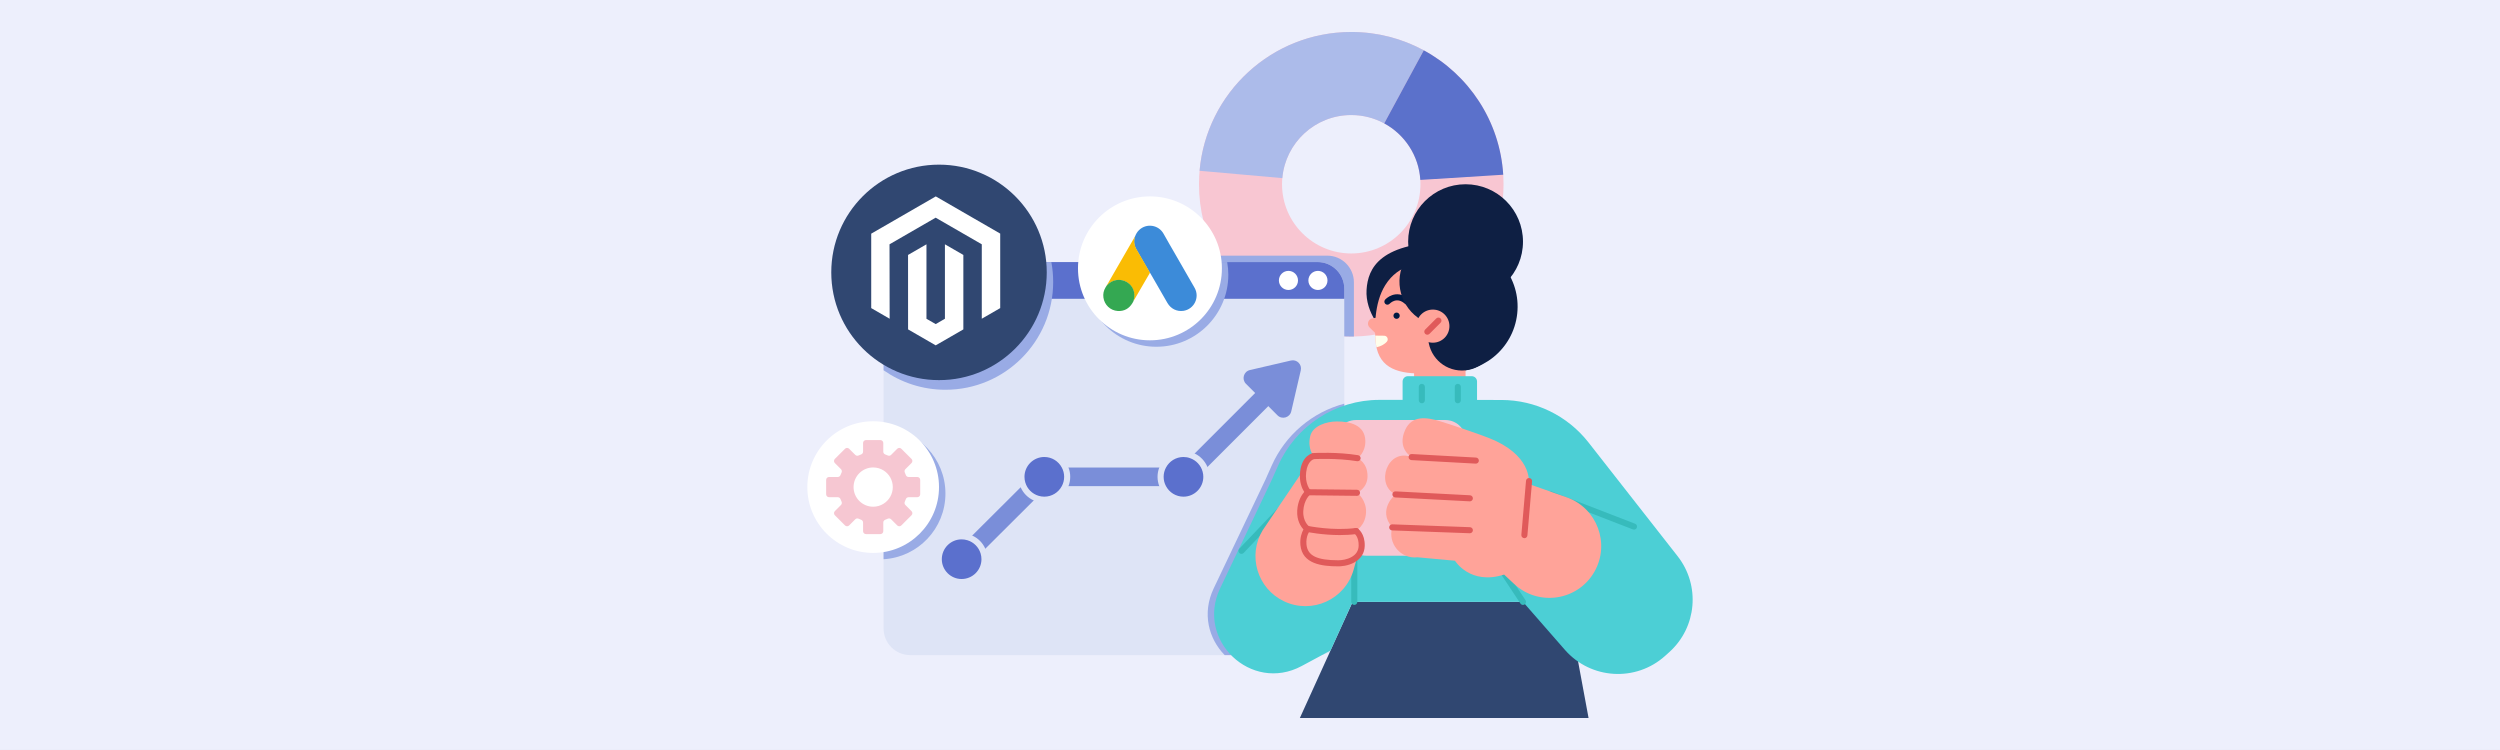 <?xml version="1.0" encoding="UTF-8"?><svg id="a" xmlns="http://www.w3.org/2000/svg" width="1000" height="300" viewBox="0 0 1000 300"><rect x="0" y="0" width="1000" height="300" fill="#333333" stroke="none"/><defs><style>.b{fill:#f8c6d2;}.c{fill:#fabc04;}.d{fill:#001942;}.e{fill:#f6c7d2;}.f{fill:#edeffc;}.g{fill:#fffeeb;}.h{fill:#fff;}.i{fill:#ffa399;}.j{fill:#ffac48;}.k{fill:#99abe5;}.l{fill:#304771;}.m{fill:#e05a5a;}.n{fill:#acbbea;}.o{fill:#dee4f6;}.p{fill:#0e1f43;}.q{fill:#34a852;}.r{fill:#3c8bd9;}.s{fill:#5b71cb;}.t{fill:#5b70cd;}.u{fill:#37bbbc;}.v{fill:#4ccfd5;}.w{fill:#7a8ed9;}</style></defs><rect class="f" y="-.005" width="1000" height="300"/><g><g><path class="b" d="M540.498,12.794c-33.643,0-60.905,27.261-60.905,60.905,0,10.324,2.568,20.045,7.101,28.558,10.221,19.249,30.484,32.359,53.804,32.359,.36,0,.719,0,1.066-.013,33.155-.565,59.852-27.621,59.852-60.905,0-33.643-27.274-60.905-60.918-60.905Zm0,88.59c-15.281,0-27.685-12.392-27.685-27.685,0-15.281,12.404-27.685,27.685-27.685,15.294,0,27.685,12.404,27.685,27.685,0,15.294-12.391,27.685-27.685,27.685Z"/><path class="n" d="M479.828,68.313l33.098,2.94c1.24-14.142,13.11-25.234,27.574-25.234,4.774,0,9.266,1.209,13.187,3.337l15.829-29.224c-8.627-4.682-18.511-7.342-29.016-7.342-31.825,0-57.944,24.408-60.672,55.524Z"/><path class="s" d="M569.517,20.131l-15.829,29.224c8.156,4.427,13.837,12.834,14.441,22.614l33.162-2.079c-1.329-21.52-13.828-40.018-31.774-49.759Z"/></g><g><g><g><path class="k" d="M541.564,112.928v21.676c-.347,.013-.706,.013-1.066,.013-23.319,0-43.582-13.111-53.804-32.359h44.199c5.894,0,10.671,4.777,10.671,10.671Z"/><path class="o" d="M537.711,115.497V251.367c0,5.907-4.777,10.684-10.671,10.684h-162.926c-5.907,0-10.684-4.777-10.684-10.684V115.497c0-5.894,4.777-10.671,10.684-10.671h162.926c5.894,0,10.671,4.777,10.671,10.671Z"/><path class="t" d="M537.714,119.524v-4.022c0-5.898-4.781-10.679-10.679-10.679h-162.926c-5.898,0-10.679,4.781-10.679,10.679v4.022h184.285Z"/><circle class="h" cx="527.174" cy="112.173" r="3.823"/><circle class="h" cx="515.381" cy="112.173" r="3.823"/></g><path class="k" d="M421.27,112.813c0,23.794-19.3,43.094-43.094,43.094-9.207,0-17.746-2.889-24.745-7.807v-32.603c0-5.894,4.777-10.671,10.684-10.671h56.423c.475,2.581,.732,5.252,.732,7.987Z"/><circle class="l" cx="375.605" cy="108.955" r="43.095"/><path class="k" d="M491.33,109.911c0,15.897-12.892,28.79-28.777,28.79-15.897,0-28.789-12.892-28.789-28.79,0-1.734,.154-3.441,.462-5.085h56.642c.308,1.644,.462,3.351,.462,5.085Z"/><circle class="h" cx="459.979" cy="107.344" r="28.783"/><g><path class="k" d="M378.175,197.409c0,14.01-10.941,25.464-24.745,26.286v-52.571c13.804,.822,24.745,12.276,24.745,26.285Z"/><path class="h" d="M375.605,194.838c0,14.544-11.79,26.334-26.334,26.334s-26.333-11.79-26.333-26.334,11.79-26.333,26.333-26.333,26.334,11.79,26.334,26.333Z"/><path class="e" d="M366.914,190.796h-3.48c-.488,0-.925-.308-1.091-.771-.128-.347-.27-.693-.424-1.027-.205-.449-.116-.976,.231-1.323l2.453-2.453c.462-.449,.462-1.194,0-1.656l-4.071-4.058c-.449-.462-1.194-.462-1.644,0l-2.453,2.453c-.347,.347-.873,.437-1.323,.231-.334-.154-.681-.295-1.04-.424-.282-.103-.501-.308-.642-.578-.077-.154-.116-.334-.116-.514v-3.48c0-.642-.527-1.168-1.169-1.168h-5.753c-.642,0-1.169,.526-1.169,1.168v3.48c0,.488-.308,.925-.758,1.091-.36,.128-.706,.27-1.04,.424-.437,.205-.963,.116-1.31-.231l-2.465-2.453c-.449-.462-1.194-.462-1.644,0l-4.071,4.058c-.449,.462-.449,1.207,0,1.656l2.453,2.453c.347,.347,.449,.873,.244,1.323-.167,.334-.308,.681-.437,1.027-.167,.462-.604,.771-1.092,.771h-3.48c-.642,0-1.169,.526-1.169,1.168v5.753c0,.642,.527,1.169,1.169,1.169h3.48c.488,0,.925,.295,1.092,.758,.128,.36,.27,.693,.437,1.04,.205,.437,.103,.963-.244,1.31l-2.453,2.465c-.449,.449-.449,1.194,0,1.644l4.071,4.071c.449,.449,1.194,.449,1.644,0l2.465-2.465c.347-.347,.873-.437,1.31-.231,.334,.154,.681,.308,1.04,.437,.449,.167,.758,.604,.758,1.092v3.467c0,.655,.527,1.168,1.169,1.168h5.753c.642,0,1.169-.514,1.169-1.168v-3.467c0-.18,.038-.36,.116-.514,.141-.27,.36-.475,.642-.578,.36-.128,.706-.282,1.04-.437,.449-.205,.976-.116,1.323,.231l2.453,2.465c.449,.449,1.194,.449,1.644,0l4.071-4.071c.462-.449,.462-1.194,0-1.644l-2.453-2.465c-.347-.347-.437-.873-.231-1.31,.154-.347,.295-.681,.424-1.04,.167-.462,.604-.758,1.091-.758h3.48c.642,0,1.169-.527,1.169-1.169v-5.753c0-.642-.527-1.168-1.169-1.168Zm-13.483,10.684c-1.207,.77-2.632,1.207-4.16,1.207-4.34,0-7.846-3.518-7.846-7.846,0-4.34,3.506-7.859,7.846-7.859,1.528,0,2.953,.437,4.16,1.194,2.221,1.387,3.685,3.852,3.685,6.664,0,2.799-1.464,5.265-3.685,6.639Z"/></g><g><path class="w" d="M384.652,227.388c-.952,0-1.904-.364-2.629-1.092-1.447-1.452-1.442-3.802,.01-5.248l33.071-32.947c.696-.693,1.637-1.082,2.619-1.082h54.528l29.815-29.815c1.449-1.449,3.799-1.449,5.248,0,1.449,1.449,1.449,3.799,0,5.248l-30.902,30.902c-.696,.696-1.64,1.087-2.624,1.087h-54.532l-31.985,31.865c-.724,.721-1.672,1.082-2.619,1.082Z"/><path class="w" d="M499.964,148.02l16.416-3.814c2.363-.549,4.482,1.57,3.933,3.932l-3.814,16.416c-.582,2.504-3.69,3.393-5.508,1.575l-12.602-12.601c-1.818-1.818-.929-4.926,1.575-5.508Z"/><path class="t" d="M426.873,190.73c0,5.054-4.097,9.15-9.15,9.15s-9.15-4.096-9.15-9.15c0-5.053,4.097-9.15,9.15-9.15s9.15,4.096,9.15,9.15Z"/><path class="o" d="M427.395,187.021c-1.49-3.891-5.265-6.652-9.669-6.652-5.714,0-10.363,4.648-10.363,10.363,0,1.49,.321,2.902,.899,4.186,1.027,2.337,2.889,4.225,5.226,5.265,1.297,.591,2.735,.912,4.237,.912,4.404,0,8.18-2.761,9.669-6.652,.449-1.156,.693-2.401,.693-3.711,0-1.31-.244-2.555-.693-3.711Zm-1.734,3.711c0,1.336-.334,2.607-.937,3.711-1.323,2.517-3.968,4.225-6.998,4.225-.822,0-1.605-.128-2.35-.36-2.504-.77-4.481-2.748-5.239-5.265-.231-.732-.347-1.502-.347-2.311,0-4.379,3.557-7.936,7.936-7.936,3.03,0,5.676,1.708,6.998,4.225,.603,1.104,.937,2.376,.937,3.711Z"/><path class="t" d="M482.538,190.73c0,5.054-4.097,9.15-9.15,9.15s-9.15-4.096-9.15-9.15c0-5.053,4.097-9.15,9.15-9.15s9.15,4.096,9.15,9.15Z"/><path class="o" d="M482.983,186.79v-.013c-1.002-2.363-2.812-4.276-5.098-5.38h-.013c-1.361-.655-2.876-1.027-4.482-1.027-4.404,0-8.193,2.761-9.682,6.652-.449,1.156-.693,2.401-.693,3.711,0,1.31,.244,2.555,.693,3.711,1.49,3.891,5.278,6.652,9.682,6.652,5.714,0,10.363-4.648,10.363-10.363,0-1.387-.27-2.722-.77-3.942Zm-9.592,11.878c-3.03,0-5.676-1.708-6.998-4.225-.604-1.104-.937-2.376-.937-3.711,0-1.335,.334-2.607,.937-3.711,1.323-2.517,3.968-4.225,6.998-4.225,.912,0,1.798,.154,2.62,.462,2.465,.847,4.366,2.889,5.046,5.445v.013c.18,.642,.27,1.323,.27,2.016,0,4.379-3.57,7.936-7.936,7.936Z"/><path class="t" d="M393.802,223.676c0,5.053-4.096,9.15-9.15,9.15s-9.15-4.097-9.15-9.15,4.097-9.15,9.15-9.15,9.15,4.097,9.15,9.15Z"/><path class="o" d="M394.124,219.47c-1.04-2.337-2.902-4.212-5.239-5.252-1.284-.591-2.722-.912-4.237-.912-5.714,0-10.363,4.648-10.363,10.376,0,5.714,4.648,10.363,10.363,10.363,5.727,0,10.376-4.648,10.376-10.363,0-1.502-.321-2.928-.899-4.212Zm-9.477,12.135c-4.366,0-7.923-3.557-7.923-7.923,0-4.379,3.557-7.936,7.923-7.936,.822,0,1.605,.128,2.35,.36,2.504,.771,4.469,2.748,5.239,5.252,.231,.732,.347,1.515,.347,2.324,0,4.366-3.557,7.923-7.936,7.923Z"/></g></g><polygon class="l" points="626.821 240.752 635.427 287.211 519.939 287.211 541.047 240.752 626.821 240.752"/><path class="k" d="M537.711,161.467v80.975l-8.077,17.772-3.416,1.836h-36.34c-6.408-6.562-9.156-16.68-4.404-26.684l20.687-43.48,2.504-5.612c5.522-12.417,16.295-21.406,29.046-24.809Z"/><path class="v" d="M508.734,191.888l2.495-5.611c7.124-16.021,23.019-26.339,40.552-26.325l48.754,.037c13.615,.011,26.469,6.275,34.866,16.992l35.66,45.514c9.145,11.672,7.685,28.432-3.339,38.348l-1.68,1.511c-11.695,10.518-29.735,9.432-40.084-2.414l-16.764-19.189h-68.149l-8.841,19.46-11.559,6.209c-20.161,10.83-42.438-10.386-32.604-31.051l20.692-43.482Z"/><path class="p" d="M581.434,96.674c-29.677,0-34.273,10.636-34.809,19.27-.276,4.437,1.243,8.874,3.635,12.564,.477,.736,1.551,.273,1.533-.417,1.929-2.059,4.263-3.631,6.544-5.27,2.524-1.814,4.953-3.756,7.394-5.68,4.99-3.935,10.032-7.814,14.965-11.822,2.567-2.086,.739-8.645,.739-8.645Z"/><circle class="p" cx="581.07" cy="122.648" r="25.977" transform="translate(395.75 686.865) rotate(-83.736)"/><path class="p" d="M609.195,96.671c0,12.686-10.284,22.97-22.97,22.97s-22.97-10.284-22.97-22.97,10.284-22.97,22.97-22.97,22.97,10.284,22.97,22.97Z"/><rect class="i" x="565.631" y="124.075" width="20.595" height="38.194"/><path class="i" d="M576.204,105.59c-8.007-.92-16.706-.125-22.084,8.439-4.673,7.443-4.178,17.866-3.954,21.715,.637,10.92,7.861,13.661,18.242,13.661,19.231,0,22.867-11.493,21.736-24.758-1.005-11.789-2.783-17.775-13.941-19.057Z"/><path class="d" d="M557.377,126.284c0-.695,.563-1.258,1.258-1.258,.695,0,1.258,.563,1.258,1.258,0,.695-.563,1.258-1.258,1.258-.695,0-1.258-.563-1.258-1.258Z"/><path class="i" d="M548.967,127.338l1.764-.305v6.791l-2.899-2.835c-1.252-1.225-.591-3.352,1.135-3.651Z"/><path class="d" d="M554.958,121.881c-.292,0-.585-.104-.818-.316-.497-.452-.534-1.221-.082-1.718,.111-.122,1.136-1.213,2.794-1.791,1.598-.557,4.059-.727,6.708,1.626,.502,.446,.547,1.215,.101,1.717-.446,.502-1.215,.547-1.717,.101-1.418-1.26-2.861-1.646-4.291-1.148-1.075,.375-1.788,1.123-1.795,1.131-.24,.264-.57,.398-.9,.398Z"/><path class="p" d="M565.574,99.495c-2.151,1.964-3.85,4.483-4.849,7.438-3.153,9.317,1.845,19.426,11.163,22.579,9.318,3.153,19.427-1.845,22.579-11.163l-8.572-11.978-20.32-6.876Z"/><path class="p" d="M598.317,134.686c0,7.471-6.057,13.528-13.528,13.528-7.471,0-13.527-6.057-13.527-13.528s6.057-13.528,13.527-13.528c7.471,0,13.528,6.057,13.528,13.528Z"/><g><path class="j" d="M541.717,225.519c-.095,0-.192-.011-.288-.035-4.158-1.011-7.923-3.421-10.603-6.786-2.762-3.469-4.222-7.651-4.222-12.095s1.46-8.625,4.222-12.094c2.68-3.366,6.445-5.776,10.603-6.786,.652-.158,1.31,.242,1.469,.894,.159,.653-.242,1.311-.894,1.469-7.635,1.856-12.967,8.648-12.967,16.517s5.332,14.661,12.967,16.517c.653,.159,1.053,.816,.894,1.469-.135,.556-.633,.929-1.181,.929Z"/><path class="u" d="M541.717,241.968c-.672,0-1.216-.544-1.216-1.216v-16.451c0-.672,.545-1.216,1.216-1.216,.672,0,1.216,.544,1.216,1.216v16.451c0,.672-.545,1.216-1.216,1.216Z"/><path class="u" d="M496.588,221.554c-.3,0-.601-.11-.837-.333-.488-.462-.508-1.232-.046-1.719l16.216-17.109c.462-.487,1.232-.508,1.719-.046,.488,.462,.508,1.232,.046,1.719l-16.216,17.108c-.239,.252-.561,.379-.883,.379Z"/></g><g><path class="i" d="M566.522,130.456c0-3.659,2.966-6.625,6.625-6.625s6.625,2.966,6.625,6.625c0,3.659-2.966,6.625-6.625,6.625s-6.625-2.966-6.625-6.625Z"/><path class="m" d="M570.925,133.894c-.311,0-.623-.119-.86-.356-.475-.475-.475-1.245,0-1.72l4.444-4.444c.475-.475,1.245-.475,1.72,0,.475,.475,.475,1.245,0,1.72l-4.444,4.444c-.238,.237-.549,.356-.86,.356Z"/></g><path class="u" d="M653.597,211.843c-.146,0-.294-.026-.438-.082l-33.304-12.864c-.627-.242-.939-.946-.696-1.573,.242-.627,.946-.939,1.573-.696l33.304,12.864c.627,.242,.938,.946,.696,1.573-.186,.483-.647,.778-1.135,.778Z"/><path class="u" d="M609.197,241.968c-.394,0-.781-.191-1.015-.545l-8.662-13.09c-.371-.56-.217-1.315,.343-1.685,.56-.371,1.315-.217,1.685,.343l8.662,13.09c.37,.56,.217,1.314-.343,1.685-.206,.137-.44,.202-.67,.202Z"/><path class="b" d="M574.054,222.284h-27.578c-4.185,0-7.699-3.154-8.148-7.315l-4.097-37.883c-.524-4.847,3.273-9.077,8.149-9.077h35.771c4.875,0,8.673,4.23,8.148,9.077l-4.097,37.883c-.45,4.161-3.963,7.315-8.148,7.315Z"/><path class="i" d="M626.682,198.924l-15.166-5.319s1.764-10.072-13.103-17.18c-5.216-2.493-21.791-7.737-21.791-7.737-6.391-2.054-11.887-2.418-14.487,3.138-3.566,7.618,2.516,11.001,2.516,11.001-9.717-3.73-14.676,10.995-6.483,14.934,0,0-7.408,6.104-1.285,13.185-1.876,6.47,3.452,12.759,10.142,11.971l14.969,1.382s6.034,9.909,19.655,5.531l3.974,3.723c9.761,9.145,25.502,6.773,32.135-4.841,6.403-11.211,1.096-25.484-11.076-29.789Z"/><path class="m" d="M590.331,185.455c-.068-.002-25.748-1.413-25.748-1.413-.671-.037-1.185-.61-1.148-1.281,.037-.671,.61-1.187,1.281-1.148l25.68,1.411c.671,.037,1.184,.61,1.148,1.281-.035,.648-.572,1.15-1.213,1.15Z"/><path class="m" d="M609.751,215.282c-.775-.062-1.271-.651-1.213-1.321l1.867-21.641c.058-.669,.652-1.164,1.316-1.107,.669,.058,1.165,.647,1.107,1.316l-1.867,21.641c-.055,.634-.586,1.112-1.21,1.112Z"/><path class="m" d="M587.94,200.537c-.065-.002-29.836-1.56-29.836-1.56-.671-.035-1.186-.608-1.151-1.278,.035-.671,.613-1.186,1.278-1.151l29.771,1.559c.671,.035,1.186,.608,1.151,1.278-.034,.649-.571,1.153-1.213,1.153Z"/><path class="m" d="M587.94,213.301c-.045-.001-31.102-1.138-31.102-1.138-.671-.024-1.196-.589-1.171-1.26,.025-.671,.588-1.192,1.26-1.171l31.057,1.138c.671,.025,1.195,.589,1.171,1.26-.024,.656-.564,1.172-1.215,1.172Z"/><path class="i" d="M525.497,181.927l-20.447,30.207c-6.087,10.119-2.131,23.281,8.526,28.368,11.21,5.351,24.535-.7,27.884-12.661l2.932-10.471-18.895-35.442Z"/><g><path class="i" d="M521.266,188.704c-.665,5.403,2.021,8.192,2.021,8.192,0,0-2.901,2.26-3.186,7.415-.278,5.027,2.845,7.252,2.845,7.252,0,0-1.947,2.433-1.566,6.36,.539,5.565,5.433,7.41,14.053,7.403,3.078-.003,9.081-1.46,9.243-6.973,.129-4.378-2.242-5.943-2.242-5.943,0-.27,3.729-2.097,3.979-7.449,.227-4.859-3.378-7.839-3.607-7.839,0,0,4.19-1.753,4.205-6.66,.016-5.513-3.976-7.183-3.976-7.183,0,0,3.207-2.211,3.102-6.91-.144-6.436-6.236-7.787-11.368-7.787-4.165-.001-9.75,1.723-10.702,5.955-1.154,5.126,1.431,7.899,1.431,7.899,0,0-3.518,.479-4.231,6.269Z"/><path class="m" d="M535.375,226.541c-6.71,0-14.476-.977-15.206-8.501-.281-2.906,.579-5.097,1.214-6.273-1.066-1.151-2.714-3.591-2.497-7.524,.214-3.871,1.789-6.29,2.802-7.462-.866-1.354-2.134-4.124-1.63-8.226,.818-6.643,5.092-7.301,5.274-7.325l.328,2.41c-.083,.016-2.61,.522-3.188,5.212-.579,4.703,1.604,7.107,1.697,7.208,.239,.248,.358,.583,.334,.926-.025,.344-.197,.657-.469,.869-.094,.075-2.471,2.041-2.719,6.523-.238,4.308,2.31,6.175,2.336,6.194,.272,.194,.453,.492,.499,.823,.046,.331-.046,.667-.255,.928-.062,.08-1.63,2.138-1.305,5.483,.434,4.476,4.14,6.304,12.789,6.304,1.424-.001,3.492-.335,5.18-1.268,1.867-1.032,2.843-2.555,2.901-4.525,.106-3.6-1.679-4.88-1.697-4.892-.561-.37-.715-1.124-.345-1.685,.37-.561,1.125-.715,1.685-.345,.12,.079,2.935,1.996,2.788,6.994-.084,2.849-1.521,5.125-4.155,6.582-2.633,1.456-5.49,1.571-6.303,1.572h-.059Z"/><path class="m" d="M535.938,214.028c-7.005,0-12.918-1.208-13.239-1.275-.658-.137-1.08-.78-.943-1.438,.137-.657,.78-1.079,1.438-.944,.099,.021,10.015,2.041,19.079,.832,.663-.089,1.277,.379,1.366,1.045,.089,.666-.379,1.278-1.045,1.366-2.234,.298-4.498,.413-6.657,.413Z"/><path class="m" d="M543.036,184.494c-.065,0-.131-.005-.197-.016-8.056-1.314-17.184-.834-17.275-.829-.669,.037-1.244-.477-1.281-1.148-.037-.671,.477-1.244,1.148-1.281,.383-.021,9.485-.499,17.8,.857,.663,.108,1.113,.733,1.005,1.396-.098,.597-.614,1.021-1.199,1.021Z"/><path class="m" d="M542.806,198.337c-.015,0-19.533-.225-19.533-.225-.671-.008-1.21-.558-1.202-1.23,.008-.667,.551-1.202,1.216-1.202,.014,0,19.533,.225,19.533,.225,.672,.008,1.21,.558,1.202,1.23-.008,.667-.551,1.202-1.216,1.202Z"/></g><path class="g" d="M550.089,134.24c.024,.573,.052,1.079,.077,1.504,.067,1.149,.208,2.206,.417,3.18,1.907-.417,3.422-1.353,4.179-2.277,.767-.935,.114-2.343-1.095-2.362l-3.578-.046Z"/><path class="v" d="M561.039,152.604v10.403h29.778v-10.403c0-1.177-.954-2.132-2.132-2.132h-25.514c-1.178,0-2.132,.954-2.132,2.132Z"/><path class="u" d="M568.729,161.322c-.672,0-1.216-.544-1.216-1.216v-5.362c0-.672,.545-1.216,1.216-1.216s1.216,.545,1.216,1.216v5.362c0,.672-.545,1.216-1.216,1.216Z"/><path class="u" d="M583.127,161.322c-.672,0-1.216-.544-1.216-1.216v-5.362c0-.672,.544-1.216,1.216-1.216s1.216,.545,1.216,1.216v5.362c0,.672-.545,1.216-1.216,1.216Z"/></g><g><polygon class="h" points="374.312 78.561 348.488 93.467 348.488 123.24 355.86 127.502 355.808 97.722 374.26 87.071 392.712 97.722 392.712 127.489 400.084 123.24 400.084 93.441 374.312 78.561"/><polygon class="h" points="377.968 127.495 374.286 129.636 370.584 127.515 370.584 97.722 363.218 101.977 363.231 131.757 374.279 138.14 385.34 131.757 385.34 101.977 377.968 97.722 377.968 127.495"/></g><g><path class="r" d="M454.014,94.578c.361-.948,.857-1.82,1.594-2.527,2.948-2.873,7.822-2.151,9.823,1.459,1.504,2.738,3.099,5.415,4.648,8.123,2.587,4.498,5.205,8.995,7.762,13.508,2.151,3.776-.181,8.544-4.453,9.191-2.617,.391-5.069-.812-6.423-3.159-2.271-3.956-4.558-7.912-6.829-11.853-.045-.09-.105-.165-.165-.241-.241-.196-.346-.481-.496-.737-1.008-1.775-2.046-3.535-3.054-5.295-.647-1.143-1.324-2.271-1.971-3.415-.587-1.023-.857-2.136-.827-3.309,.045-.602,.12-1.203,.391-1.745"/><path class="c" d="M454.014,94.578c-.135,.542-.256,1.083-.286,1.655-.045,1.264,.271,2.437,.903,3.535,1.655,2.843,3.309,5.701,4.949,8.559,.15,.256,.271,.511,.421,.752-.903,1.564-1.805,3.114-2.723,4.678-1.264,2.181-2.527,4.377-3.806,6.558-.06,0-.075-.03-.09-.075-.015-.12,.03-.226,.06-.346,.617-2.256,.105-4.257-1.444-5.972-.948-1.038-2.151-1.625-3.535-1.82-1.805-.256-3.4,.211-4.829,1.339-.256,.196-.421,.481-.722,.632-.06,0-.09-.03-.105-.075,.722-1.249,1.429-2.497,2.151-3.746,2.978-5.175,5.957-10.349,8.95-15.509,.03-.06,.075-.105,.105-.165"/><path class="q" d="M442.868,114.042c.286-.256,.557-.526,.857-.767,3.655-2.888,9.146-.797,9.943,3.776,.196,1.098,.09,2.151-.241,3.204-.015,.09-.03,.165-.06,.256-.135,.241-.256,.496-.406,.737-1.339,2.211-3.309,3.309-5.897,3.144-2.963-.211-5.295-2.437-5.701-5.385-.196-1.429,.09-2.768,.827-4.001,.15-.271,.331-.511,.496-.782,.075-.06,.045-.181,.181-.181"/><path class="c" d="M442.868,114.042c-.06,.06-.06,.165-.165,.181-.015-.105,.045-.165,.105-.241l.06,.06"/></g></g></svg>